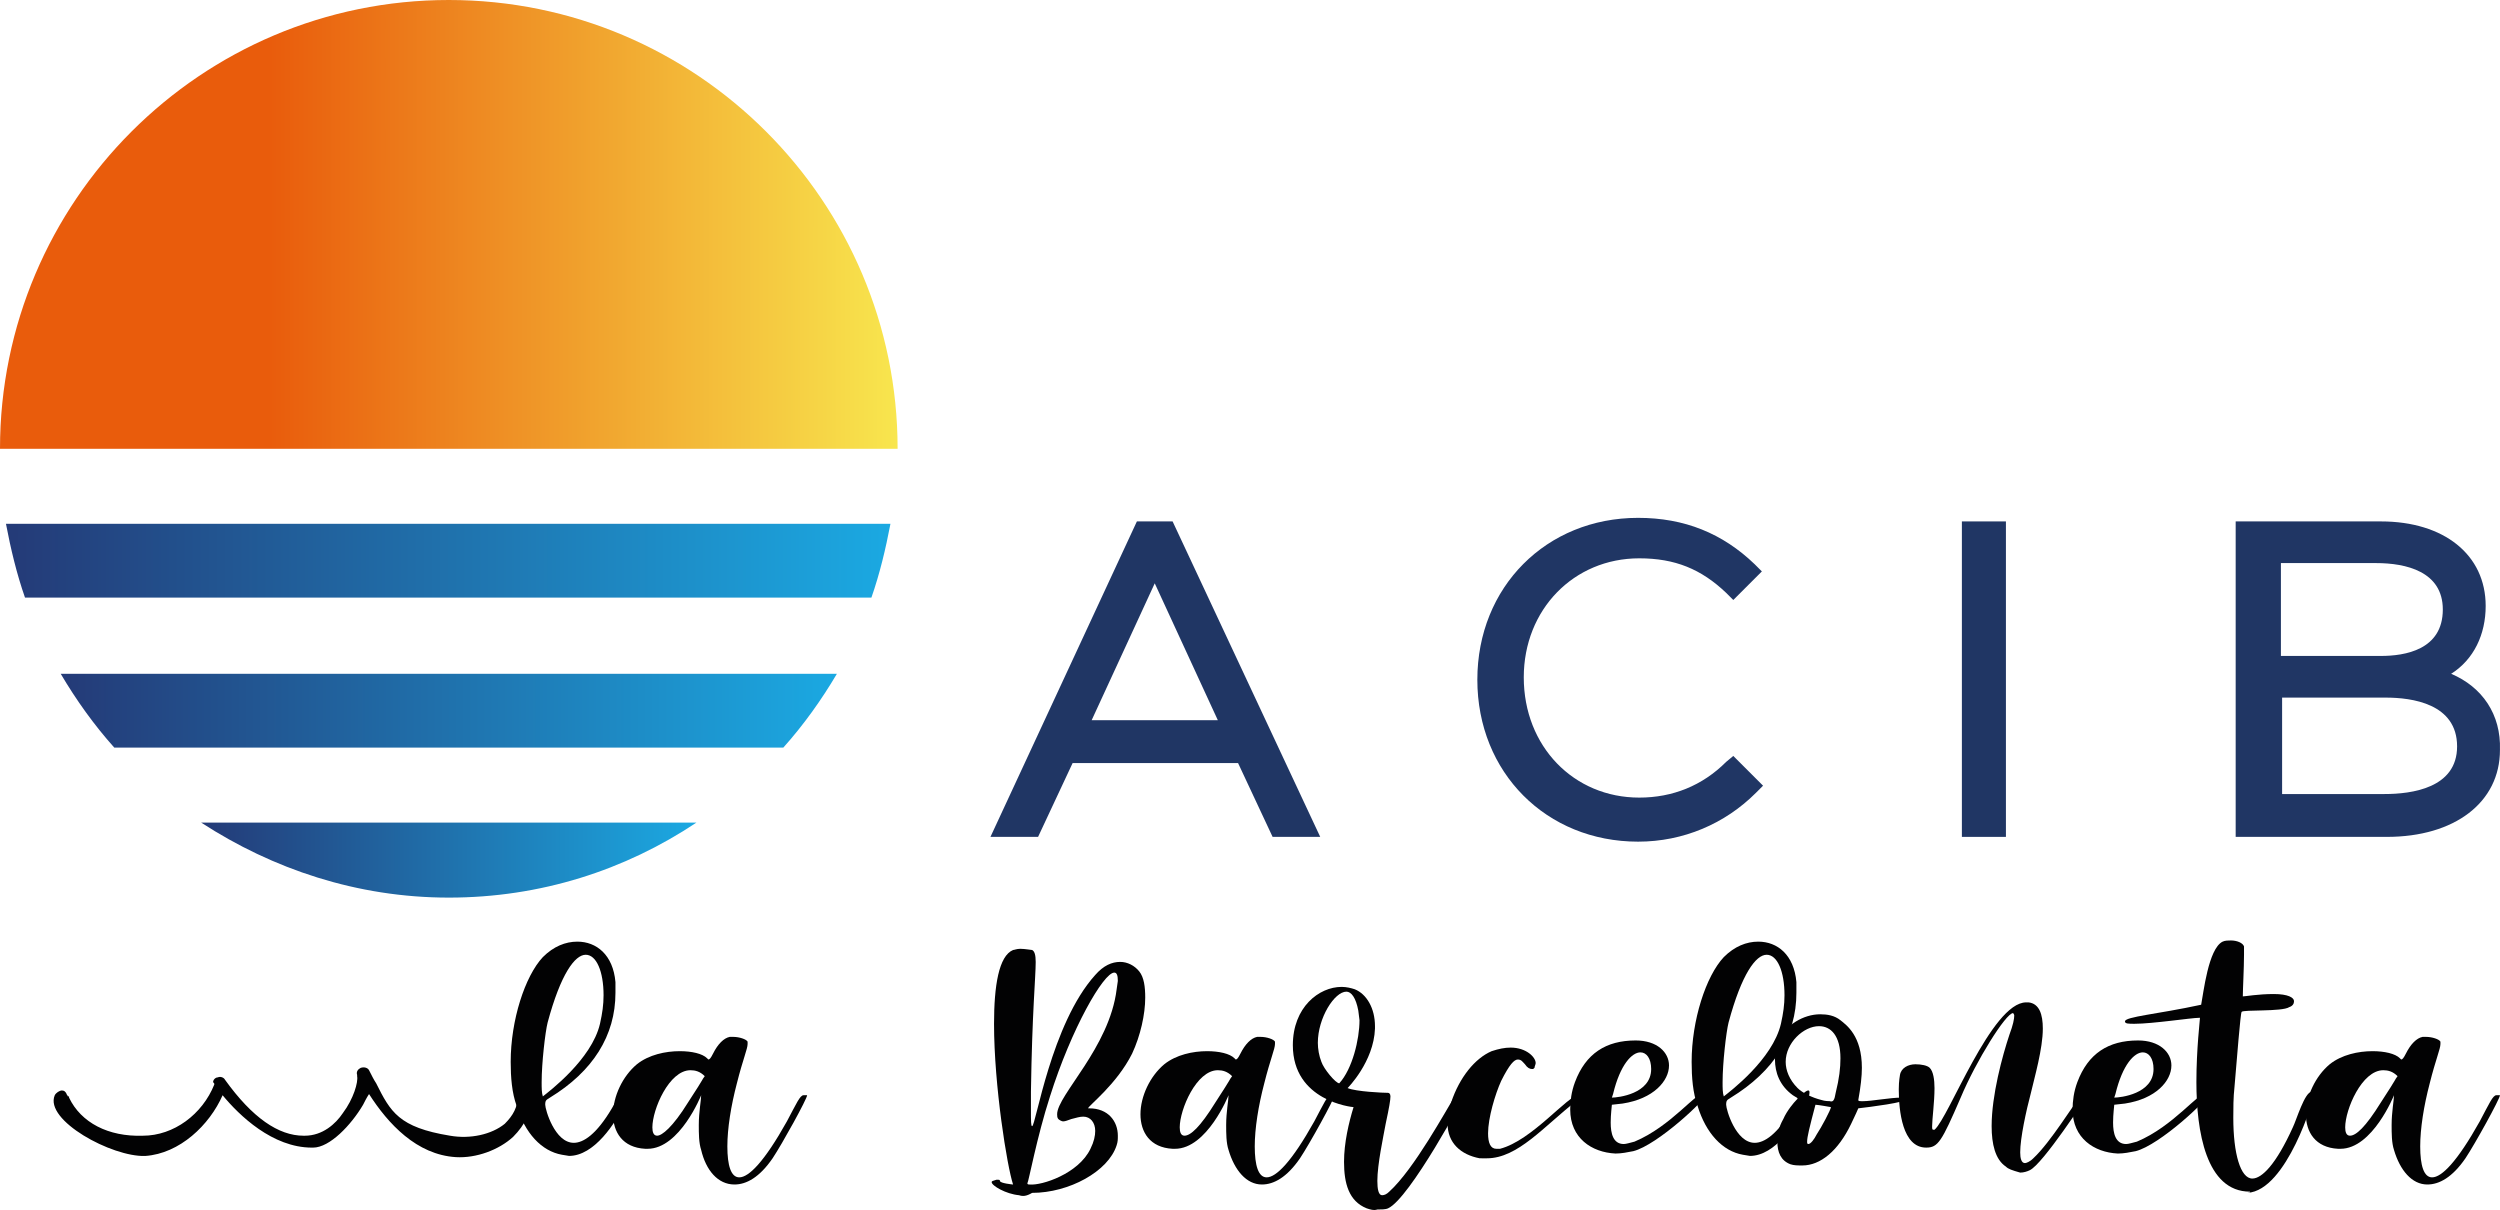 <?xml version="1.0" encoding="utf-8"?>
<!-- Generator: Adobe Illustrator 16.0.0, SVG Export Plug-In . SVG Version: 6.00 Build 0)  -->
<!DOCTYPE svg PUBLIC "-//W3C//DTD SVG 1.1//EN" "http://www.w3.org/Graphics/SVG/1.1/DTD/svg11.dtd">
<svg version="1.1" id="Capa_1" xmlns="http://www.w3.org/2000/svg" xmlns:xlink="http://www.w3.org/1999/xlink" x="0px" y="0px"
	 width="243.806px" height="118.002px" viewBox="62.099 0 243.806 118.002" enable-background="new 62.099 0 243.806 118.002"
	 xml:space="preserve">
<linearGradient id="SVGID_1_" gradientUnits="userSpaceOnUse" x1="209.311" y1="280.254" x2="274.512" y2="280.254" gradientTransform="matrix(1.161 0 0 1.161 -174.981 -256.052)">
	<stop  offset="0" style="stop-color:#243A77"/>
	<stop  offset="1" style="stop-color:#1BA9E2"/>
</linearGradient>
<path fill="url(#SVGID_1_)" d="M68.02,65.711c1.509,2.554,3.25,4.992,5.224,7.197h65.246c1.974-2.205,3.715-4.644,5.225-7.197H68.02
	z"/>
<linearGradient id="SVGID_2_" gradientUnits="userSpaceOnUse" x1="204.711" y1="267.652" x2="279.011" y2="267.652" gradientTransform="matrix(1.161 0 0 1.161 -174.981 -256.052)">
	<stop  offset="0" style="stop-color:#243A77"/>
	<stop  offset="1" style="stop-color:#1BA9E2"/>
</linearGradient>
<path fill="url(#SVGID_2_)" d="M62.68,51.082c0.464,2.438,1.045,4.876,1.857,7.198h82.544c0.812-2.322,1.393-4.76,1.857-7.198H62.68
	z"/>
<linearGradient id="SVGID_3_" gradientUnits="userSpaceOnUse" x1="221.111" y1="292.804" x2="262.711" y2="292.804" gradientTransform="matrix(1.161 0 0 1.161 -174.981 -256.052)">
	<stop  offset="0" style="stop-color:#243A77"/>
	<stop  offset="1" style="stop-color:#1BA9E2"/>
</linearGradient>
<path fill="url(#SVGID_3_)" d="M81.719,80.223c6.966,4.527,15.208,7.314,24.148,7.314s17.183-2.671,24.148-7.314H81.719z"/>
<linearGradient id="SVGID_4_" gradientUnits="userSpaceOnUse" x1="204.211" y1="239.403" x2="279.611" y2="239.403" gradientTransform="matrix(1.161 0 0 1.161 -174.981 -256.052)">
	<stop  offset="0" style="stop-color:#E95C0C"/>
	<stop  offset="0.3" style="stop-color:#E95C0C"/>
	<stop  offset="1" style="stop-color:#F8E64E"/>
</linearGradient>
<path fill="url(#SVGID_4_)" d="M149.636,43.768C149.636,19.62,130.015,0,105.867,0S62.099,19.62,62.099,43.768H149.636z"/>
<path fill="#203664" d="M172.971,50.85l-14.28,30.765h4.644l3.367-7.197h16.137l3.367,7.197h4.644L176.454,50.85H172.971z
	 M168.559,70.238l6.153-13.351l6.153,13.351H168.559z"/>
<path fill="#203664" d="M230.438,74.301c-2.321,2.322-5.225,3.483-8.476,3.483c-6.385,0-11.261-4.992-11.261-11.726
	c0-6.617,4.876-11.609,11.261-11.609c3.483,0,6.037,1.045,8.476,3.367l0.696,0.696l2.787-2.786l-0.697-0.697
	c-3.135-3.018-6.85-4.527-11.377-4.527c-8.939,0-15.674,6.733-15.674,15.789c0,9.055,6.734,15.789,15.674,15.789
	c4.411,0,8.475-1.742,11.493-4.76l0.696-0.697l-2.902-2.902L230.438,74.301z"/>
<rect x="253.426" y="50.85" fill="#203664" width="4.295" height="30.765"/>
<path fill="#203664" d="M301.141,65.711c2.206-1.394,3.367-3.832,3.367-6.618c0-4.992-4.063-8.243-10.217-8.243h-14.164v30.765
	h14.744c6.618,0,11.029-3.367,11.029-8.475C306.018,69.658,304.159,66.987,301.141,65.711z M294.291,63.969h-9.752v-9.055h9.287
	c2.903,0,6.502,0.812,6.502,4.528C300.328,63.389,296.613,63.969,294.291,63.969z M284.539,68.032h10.217
	c2.554,0,6.965,0.581,6.965,4.76c0,4.063-4.411,4.644-7.081,4.644h-9.984v-9.403H284.539z"/>
<path fill="#020203" d="M161.478,116.561c-1.277-0.116-2.67-0.929-2.67-1.277c0-0.115,0.116-0.115,0.464-0.232h0.116
	c0.116,0,0.232,0,0.232,0.117c0,0.231,1.277,0.348,1.277,0.348c-0.581-1.742-1.857-9.637-1.857-15.673
	c0-3.716,0.464-6.618,1.857-7.198c0.116,0,0.348-0.116,0.696-0.116c0.464,0,1.045,0.116,1.161,0.116
	c0.232,0.116,0.348,0.465,0.348,1.161c0,1.509-0.348,4.876-0.464,12.654v1.741c0,1.161,0,1.625,0.116,1.625
	c0.348,0,1.857-9.983,6.153-14.744c0.812-0.928,1.625-1.276,2.438-1.276c0.696,0,1.393,0.349,1.857,0.929s0.581,1.51,0.581,2.555
	c0,1.625-0.464,3.715-1.277,5.456c-1.509,3.019-4.295,5.108-4.295,5.341c0,0,0,0,0.116,0c1.857,0,2.786,1.276,2.786,2.67
	c0,0.348,0,0.58-0.116,0.929c-0.812,2.554-4.644,4.644-8.243,4.644C162.174,116.677,161.826,116.677,161.478,116.561z
	 M168.443,112.033c0.348-0.697,0.464-1.277,0.464-1.742c0-0.812-0.464-1.393-1.161-1.393c-0.348,0-0.697,0.115-1.161,0.232
	c-0.348,0.115-0.581,0.231-0.812,0.231c-0.116,0-0.348-0.116-0.464-0.231c-0.116-0.117-0.116-0.349-0.116-0.465
	c0-1.857,5.108-6.502,5.805-12.19l0.116-0.812c0-0.581-0.116-0.812-0.348-0.812c-1.045,0-4.18,5.456-6.269,12.073
	c-1.277,3.947-2.09,8.359-2.206,8.476l0,0c0,0.116,0.116,0.116,0.232,0.116C163.683,115.632,167.282,114.471,168.443,112.033z"/>
<path fill="#020203" d="M181.91,112.148c-0.232-0.696-0.232-1.625-0.232-2.438c0-1.277,0.232-2.438,0.232-2.902
	c0,0-2.09,5.225-5.224,5.225h-0.232c-2.206-0.117-3.134-1.626-3.134-3.367c0-1.742,0.929-3.715,2.322-4.876
	c1.161-0.929,2.786-1.277,4.179-1.277c1.161,0,2.206,0.232,2.67,0.696l0.116,0.117c0.116,0,0.232-0.117,0.464-0.581
	c0.464-0.929,1.045-1.509,1.626-1.626h0.348c0.58,0,1.277,0.232,1.393,0.465v0.232c0,0.465-0.464,1.51-1.045,3.831
	c-0.58,2.206-0.928,4.411-0.928,6.153c0,1.857,0.348,3.018,1.161,3.018c0.93,0,2.438-1.509,4.645-5.456
	c0.928-1.741,1.277-2.554,1.625-2.554h0.232h0.115l0,0c0,0.348-2.438,4.76-3.366,6.152c-1.276,1.857-2.554,2.555-3.715,2.555
	C183.652,115.516,182.491,114.123,181.91,112.148z M180.633,107.505c1.741-2.67,1.277-2.09,1.625-2.554
	c-0.465-0.465-0.929-0.581-1.394-0.581c-2.089,0-3.715,3.831-3.715,5.573c0,0.464,0.116,0.812,0.464,0.812
	C178.195,110.756,179.124,109.943,180.633,107.505z"/>
<path fill="#020203" d="M195.377,117.838c-1.741-0.697-2.205-2.438-2.205-4.528c0-1.857,0.464-3.831,0.929-5.341
	c-0.116,0-5.921-0.58-5.921-6.037c0-3.715,2.554-5.688,4.76-5.688c0.465,0,0.929,0.115,1.277,0.231
	c1.16,0.465,1.973,1.858,1.973,3.599v0.232c-0.115,3.251-2.67,5.805-2.67,5.805c0.812,0.349,3.483,0.465,3.947,0.465
	c0.116,0,0.232,0.116,0.232,0.348c0,0.35-0.116,1.045-0.465,2.671c-0.231,1.276-0.812,3.947-0.812,5.573
	c0,0.812,0.117,1.393,0.465,1.393c0.232,0,0.465-0.116,0.696-0.349c2.438-2.206,5.573-8.011,6.386-9.288
	c0.232-0.348,0.465-0.464,0.696-0.464c0.116,0,0.349,0.116,0.349,0.116c0,0.232-5.457,10.332-7.547,11.262
	c-0.232,0.115-0.696,0.115-1.045,0.115C196.074,118.07,195.726,117.953,195.377,117.838z M194.681,99.494l-0.116-0.929
	c-0.232-1.276-0.696-1.857-1.16-1.857c-1.162,0-2.787,2.554-2.787,4.992c0,0.581,0.116,1.276,0.349,1.857
	c0.231,0.696,1.394,2.09,1.741,2.09l0,0C193.984,104.254,194.681,101.352,194.681,99.494z"/>
<path fill="#020203" d="M206.406,112.961c-1.857-0.348-3.135-1.509-3.135-3.366c0-0.581,0.117-1.277,0.349-2.09
	c0.813-2.438,2.322-4.296,3.947-4.992c0.696-0.231,1.277-0.349,1.857-0.349c1.509,0,2.438,0.93,2.438,1.51
	c0,0.116-0.116,0.348-0.116,0.465c-0.116,0.115-0.116,0.115-0.232,0.115c-0.231,0-0.464-0.115-0.696-0.464
	c-0.232-0.232-0.349-0.464-0.697-0.464c-0.348,0-0.812,0.464-1.625,2.089c-0.58,1.277-1.277,3.599-1.277,5.108
	c0,0.929,0.232,1.51,0.812,1.51c0.117,0,0.232,0,0.35,0c3.134-0.812,6.617-5.225,7.662-5.225c0.115,0,0.232,0,0.232,0.115
	c0,0.117-0.117,0.232-0.465,0.465c-3.135,2.438-5.689,5.572-8.707,5.572H206.406z"/>
<path fill="#020203" d="M215.23,108.201c0-0.812,0.115-1.741,0.464-2.67c1.045-2.786,3.019-4.063,5.921-4.063
	c2.09,0,3.25,1.161,3.25,2.438c0,1.509-1.509,3.25-4.527,3.715l-1.045,0.116c0,0.116-0.115,0.929-0.115,1.741
	c0,1.045,0.231,2.09,1.276,2.09c0.232,0,0.581-0.116,1.045-0.232c3.599-1.51,6.037-4.876,6.966-4.876h0.116v0.116
	c0,0.58-4.876,5.108-7.198,5.688c-0.58,0.116-1.16,0.232-1.741,0.232C217.319,112.381,215.23,110.988,215.23,108.201z
	 M223.125,104.254c0-1.045-0.465-1.625-1.045-1.625c-0.813,0-1.975,1.161-2.671,4.063l-0.116,0.349
	C219.873,107.041,223.125,106.692,223.125,104.254z"/>
<path fill="#020203" d="M232.064,112.613c-1.975-0.349-3.6-2.09-4.412-4.76c-0.465-1.277-0.58-2.787-0.58-4.296
	c0-4.063,1.393-8.358,3.134-10.216c1.045-1.045,2.206-1.51,3.366-1.51c1.858,0,3.483,1.277,3.716,3.947v1.045
	c0,4.18-2.206,7.662-6.386,10.217c-0.348,0.232-0.464,0.232-0.464,0.696s0.929,3.715,2.786,3.715c0.929,0,2.206-0.812,3.715-3.366
	c0.697-1.277,1.277-1.742,1.51-1.742c0.115,0,0.115,0.116,0.115,0.232c0,0.232-0.115,0.465-0.231,0.812
	c-1.045,2.206-3.135,5.34-5.573,5.34L232.064,112.613z M235.779,99.843c0.232-1.045,0.348-1.858,0.348-2.786
	c0-2.322-0.696-3.947-1.741-3.947s-2.438,1.857-3.716,6.617c-0.231,0.929-0.58,3.947-0.58,5.805c0,0.58,0,1.045,0.116,1.393
	C230.787,106.46,234.967,103.326,235.779,99.843z"/>
<path fill="#020203" d="M236.707,113.542c-0.928-0.349-1.276-1.161-1.276-2.206c0-0.696,0.116-1.393,0.581-2.205
	c0.348-0.813,1.044-1.626,1.276-1.857l0.116-0.117c0-0.115-0.116-0.115-0.465-0.348c-1.277-0.93-1.741-2.206-1.741-3.482
	c0-0.813,0.116-1.51,0.349-1.858c0.696-1.509,2.438-2.554,4.062-2.554c0.697,0,1.394,0.115,1.975,0.58
	c0.58,0.465,2.09,1.51,2.09,4.645c0,0.812-0.117,1.857-0.349,3.135c0,0.115,0.116,0.115,0.464,0.115c0.812,0,2.67-0.348,3.715-0.348
	c0.35,0,0.465,0,0.581,0.115c0,0.349-3.715,0.812-4.76,0.93c0,0-0.349,0.812-0.696,1.509c-1.277,2.67-3.02,4.063-4.76,4.063
	C237.404,113.658,237.056,113.658,236.707,113.542z M241.119,106.576c0.349-1.393,0.465-2.438,0.465-3.367
	c0-2.205-0.93-3.135-2.09-3.135c-1.51,0-3.251,1.626-3.251,3.483c0,0.812,0.349,1.741,1.161,2.554
	c0.465,0.465,1.393,0.93,2.322,1.162c0.348,0.115,0.696,0.115,0.812,0.115C240.887,107.505,241.003,107.273,241.119,106.576z
	 M239.262,110.64c0.465-0.696,1.393-2.438,1.393-2.671c0,0-1.276-0.231-1.509-0.231c-0.581,2.206-0.812,3.134-0.812,3.599
	c0,0.116,0,0.232,0.116,0.232C238.682,111.568,239.029,111.104,239.262,110.64z"/>
<path fill="#020203" d="M257.721,113.773c-1.045-0.695-1.393-2.205-1.393-3.947c0-3.018,1.045-6.85,1.741-8.938
	c0.349-0.929,0.464-1.509,0.464-1.858c0-0.115-0.115-0.231-0.115-0.231c-0.697,0-3.6,4.644-5.108,8.243
	c-1.858,4.295-2.206,4.875-3.367,4.875c-2.321,0-2.67-3.599-2.67-5.688c0-0.813,0.116-1.394,0.116-1.394
	c0.115-0.696,0.812-1.045,1.509-1.045c0.581,0,1.161,0.116,1.394,0.349c0.348,0.348,0.465,1.16,0.465,1.973
	c0,1.394-0.232,3.02-0.232,3.715c0,0.232,0,0.35,0.115,0.35h0.117c1.393-1.162,5.572-12.423,8.939-12.423h0.231
	c1.045,0.116,1.394,1.161,1.394,2.554c0,1.975-0.812,4.76-1.161,6.27c-0.464,1.741-1.045,4.412-1.045,5.805
	c0,0.58,0.116,1.045,0.464,1.045c0.117,0,0.465-0.116,0.812-0.465c1.742-1.625,3.947-5.34,4.528-5.92
	c0.232-0.232,0.464-0.349,0.581-0.349c0.115,0,0.115,0,0.115,0.116v0.115c0,0-4.295,6.618-5.572,7.199
	c-0.232,0.115-0.58,0.231-0.929,0.231C258.301,114.123,257.953,114.006,257.721,113.773z"/>
<path fill="#020203" d="M264.223,108.201c0-0.812,0.115-1.741,0.464-2.67c1.045-2.786,3.019-4.063,5.921-4.063
	c2.09,0,3.251,1.161,3.251,2.438c0,1.509-1.509,3.25-4.528,3.715l-1.045,0.116c0,0.116-0.115,0.929-0.115,1.741
	c0,1.045,0.232,2.09,1.277,2.09c0.231,0,0.58-0.116,1.045-0.232c3.598-1.51,6.036-4.876,6.965-4.876h0.116v0.116
	c0,0.58-4.876,5.108-7.198,5.688c-0.58,0.116-1.16,0.232-1.741,0.232C266.312,112.381,264.223,110.988,264.223,108.201z
	 M272.117,104.254c0-1.045-0.465-1.625-1.045-1.625c-0.812,0-1.974,1.161-2.67,4.063l-0.117,0.349
	C268.866,107.041,272.117,106.692,272.117,104.254z"/>
<path fill="#020203" d="M281.521,116.212c-4.296,0-5.224-5.921-5.224-10.681c0-3.25,0.348-6.037,0.348-6.27l0,0h-0.116
	c-0.696,0-4.527,0.581-6.269,0.581c-0.581,0-0.93,0-0.93-0.232c0-0.464,3.135-0.696,7.431-1.626c0.231-1.16,0.696-5.456,2.09-6.152
	c0.231-0.116,0.581-0.116,0.812-0.116c0.581,0,1.161,0.232,1.277,0.581c0,0.115,0,0.464,0,0.812c0,1.277-0.116,3.366-0.116,4.062
	c0.232,0,1.51-0.231,3.019-0.231c1.394,0,1.974,0.349,1.974,0.696c0,0.232-0.116,0.465-0.465,0.58
	c-0.696,0.465-4.527,0.232-4.644,0.465c-0.116,0.116-0.464,4.645-0.696,7.314c-0.116,1.045-0.116,2.09-0.116,3.018
	c0,3.483,0.696,5.922,1.857,5.922c0.929,0,2.321-1.394,3.947-4.992c0.349-0.697,1.161-3.483,1.857-3.483
	c0.116,0,0.232,0,0.232,0.116v0.116c0,0.349-2.671,9.403-6.501,9.636h0.231V116.212L281.521,116.212z"/>
<path fill="#020203" d="M295.568,112.148c-0.232-0.696-0.232-1.625-0.232-2.438c0-1.277,0.232-2.438,0.232-2.902
	c0,0-2.09,5.225-5.225,5.225h-0.232c-2.205-0.117-3.135-1.626-3.135-3.367c0-1.742,0.93-3.715,2.322-4.876
	c1.161-0.929,2.787-1.277,4.18-1.277c1.161,0,2.206,0.232,2.67,0.696l0.116,0.117c0.116,0,0.232-0.117,0.465-0.581
	c0.464-0.929,1.044-1.509,1.625-1.626h0.349c0.58,0,1.277,0.232,1.393,0.465v0.232c0,0.465-0.464,1.51-1.045,3.831
	c-0.58,2.206-0.928,4.411-0.928,6.153c0,1.857,0.348,3.018,1.16,3.018c0.929,0,2.438-1.509,4.645-5.456
	c0.928-1.741,1.276-2.554,1.625-2.554h0.232h0.115l0,0c0,0.348-2.438,4.76-3.366,6.152c-1.277,1.857-2.554,2.555-3.716,2.555
	C297.31,115.516,296.148,114.123,295.568,112.148z M294.291,107.505c1.742-2.67,1.277-2.09,1.625-2.554
	c-0.464-0.465-0.928-0.581-1.393-0.581c-2.09,0-3.715,3.831-3.715,5.573c0,0.464,0.115,0.812,0.465,0.812
	C291.854,110.756,292.782,109.943,294.291,107.505z"/>
<path fill="#020203" d="M116.896,112.613c-1.974-0.349-3.599-2.09-4.412-4.76c-0.464-1.277-0.581-2.787-0.581-4.296
	c0-4.063,1.393-8.358,3.135-10.216c1.045-1.045,2.206-1.51,3.367-1.51c1.857,0,3.483,1.277,3.715,3.947v1.045
	c0,4.18-2.206,7.662-6.385,10.217c-0.348,0.232-0.464,0.232-0.464,0.696s0.929,3.715,2.787,3.715c0.929,0,2.206-0.812,3.715-3.366
	c0.697-1.277,1.277-1.742,1.509-1.742c0.116,0,0.116,0.116,0.116,0.232c0,0.232-0.116,0.465-0.232,0.812
	c-1.045,2.206-3.134,5.34-5.572,5.34L116.896,112.613z M120.611,99.843c0.232-1.045,0.349-1.858,0.349-2.786
	c0-2.322-0.697-3.947-1.742-3.947s-2.438,1.857-3.715,6.617c-0.232,0.929-0.581,3.947-0.581,5.805c0,0.58,0,1.045,0.116,1.393
	C115.62,106.46,119.799,103.326,120.611,99.843z"/>
<path fill="#020203" d="M130.479,112.148c-0.232-0.696-0.232-1.625-0.232-2.438c0-1.277,0.232-2.438,0.232-2.902
	c0,0-2.089,5.225-5.224,5.225h-0.232c-2.206-0.117-3.135-1.626-3.135-3.367c0-1.742,0.929-3.715,2.322-4.876
	c1.161-0.929,2.787-1.277,4.18-1.277c1.161,0,2.206,0.232,2.67,0.696l0.116,0.117c0.116,0,0.232-0.117,0.464-0.581
	c0.464-0.929,1.045-1.509,1.625-1.626h0.348c0.581,0,1.277,0.232,1.393,0.465v0.232c0,0.465-0.464,1.51-1.045,3.831
	c-0.58,2.206-0.929,4.411-0.929,6.153c0,1.857,0.349,3.018,1.161,3.018c0.929,0,2.438-1.509,4.644-5.456
	c0.929-1.741,1.277-2.554,1.625-2.554h0.232h0.116l0,0c0,0.348-2.438,4.76-3.367,6.152c-1.277,1.857-2.554,2.555-3.715,2.555
	C132.105,115.516,130.944,114.123,130.479,112.148z M129.203,107.505c1.742-2.67,1.277-2.09,1.625-2.554
	c-0.464-0.465-0.929-0.581-1.393-0.581c-2.09,0-3.715,3.831-3.715,5.573c0,0.464,0.116,0.812,0.464,0.812
	C126.648,110.756,127.693,109.943,129.203,107.505z"/>
<path fill="#020203" d="M113.297,106.229L113.297,106.229c-0.348,0-0.696,0.231-0.696,0.58c0,1.16-0.464,1.974-1.277,2.786
	c-1.277,1.045-3.367,1.509-5.34,1.161c-4.992-0.812-5.805-2.322-7.198-5.108c-0.232-0.349-0.464-0.812-0.697-1.277
	c-0.116-0.231-0.464-0.349-0.812-0.231c-0.232,0.115-0.464,0.348-0.349,0.696l0,0v0.116c0.116,0.58-0.348,2.205-1.393,3.599
	c-0.696,1.045-1.974,2.206-3.715,2.206h-0.116c-2.438,0-4.992-1.742-7.662-5.457c-0.116-0.232-0.464-0.348-0.697-0.232
	c-0.232,0-0.464,0.232-0.464,0.465c0.116,0.116,0.116,0.116,0.116,0.232l0,0l0,0c-1.161,2.902-3.947,4.992-6.966,4.992
	c-3.367,0.115-6.037-1.277-7.198-3.715v-0.117h-0.116c0-0.115-0.116-0.115-0.116-0.231c-0.116-0.232-0.232-0.349-0.464-0.349
	c-0.232,0-0.581,0.232-0.697,0.465c-1.045,2.438,5.573,6.037,8.823,5.921c3.367-0.232,6.27-3.019,7.546-5.921
	c1.625,1.974,4.876,5.107,8.707,5.107c0,0,0,0,0.116,0c1.625,0,3.715-2.205,4.876-4.179c0.116-0.232,0.349-0.696,0.581-1.045
	c1.857,2.902,4.644,5.921,8.475,6.153c1.974,0.115,4.179-0.697,5.573-1.975c1.161-1.16,1.857-2.554,1.857-4.062
	C113.994,106.46,113.646,106.229,113.297,106.229z"/>
</svg>
